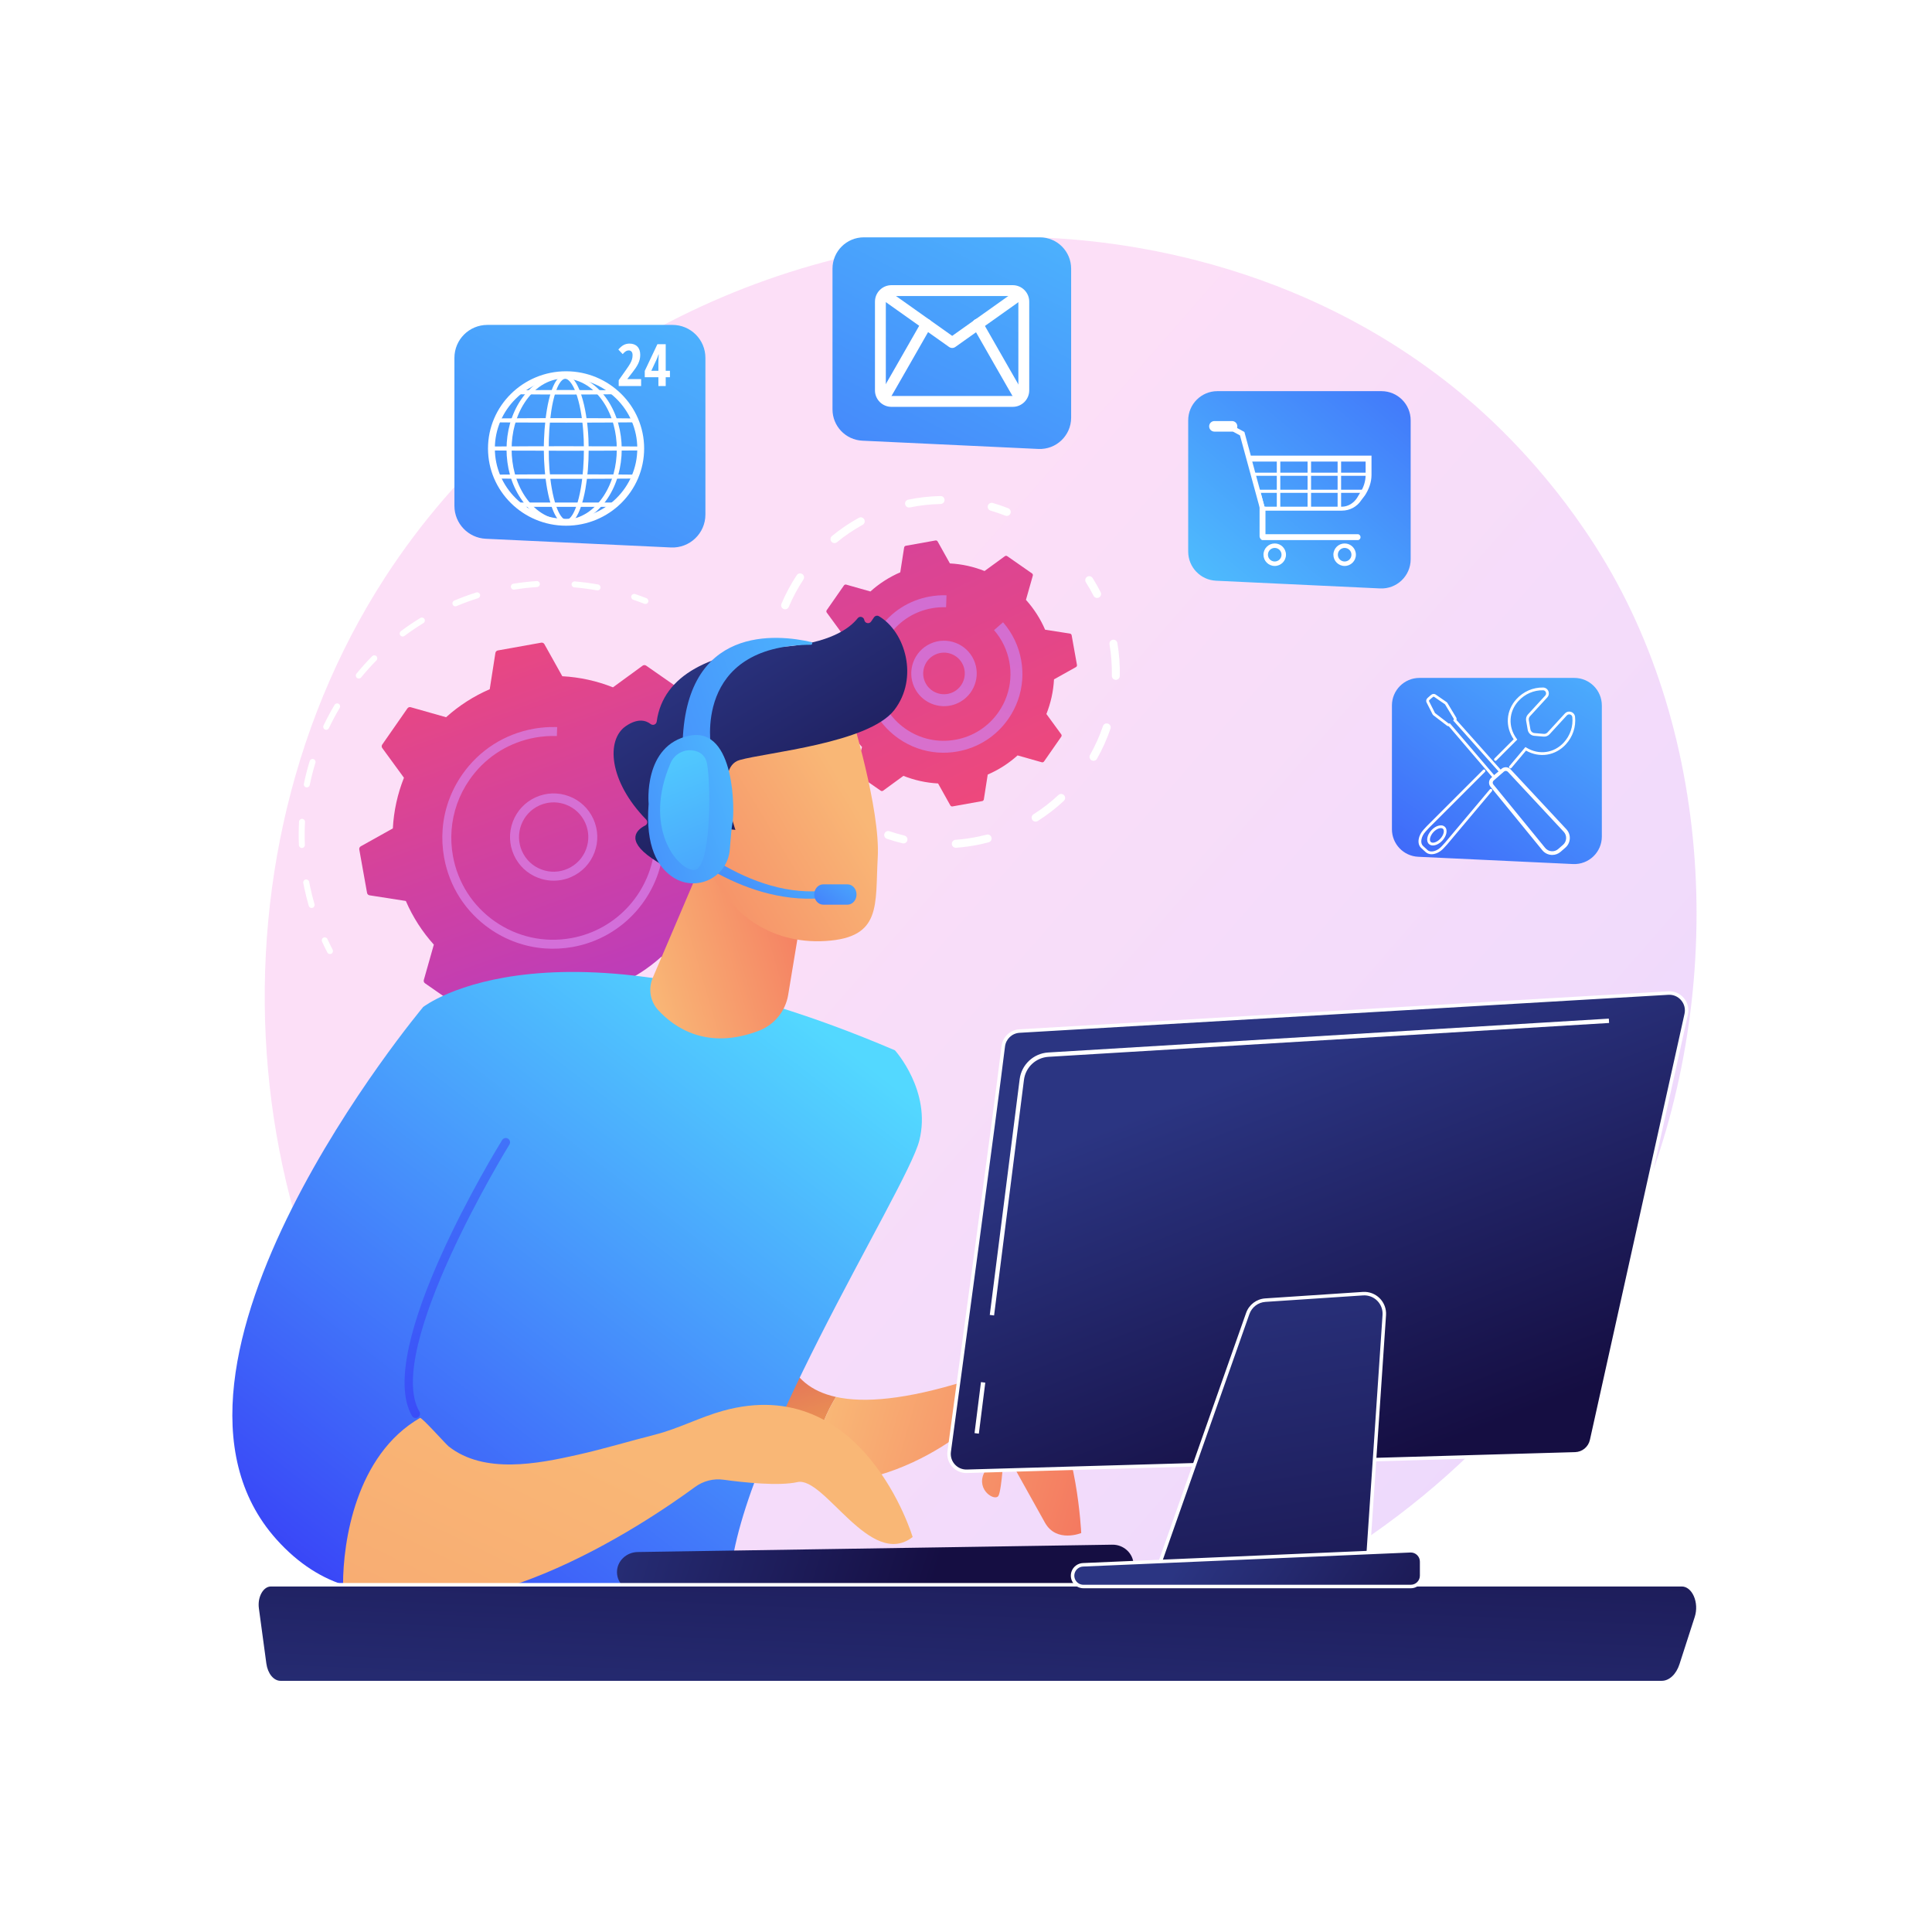 <?xml version="1.0" encoding="utf-8"?>
<!-- Generator: Adobe Illustrator 27.5.0, SVG Export Plug-In . SVG Version: 6.00 Build 0)  -->
<svg version="1.1" xmlns="http://www.w3.org/2000/svg" xmlns:xlink="http://www.w3.org/1999/xlink" x="0px" y="0px"
	 viewBox="0 0 3710 3710" style="enable-background:new 0 0 3710 3710;" xml:space="preserve">
<g id="Background">
	<g>
		<g>
			<rect style="fill:#FFFFFF;" width="3710" height="3710"/>
		</g>
	</g>
</g>
<g id="Illustration">
	<g>
		<linearGradient id="SVGID_1_" gradientUnits="userSpaceOnUse" x1="3493.423" y1="3268.01" x2="1429.344" y2="1461.942">
			<stop  offset="0" style="stop-color:#B37CFF"/>
			<stop  offset="1" style="stop-color:#F895E7"/>
		</linearGradient>
		<path style="opacity:0.3;fill:url(#SVGID_1_);" d="M3142.637,2330.038c-266.762,628.118-977.355,979.993-1593.582,885.076
			c-100.272-15.445-375.173-61.453-618.559-278.503c-468.535-417.838-568.734-1245.21-190.781-1828.28
			c275.083-424.372,768.198-664.934,1236.754-652.901c100.927,2.592,487.721,18.566,827.646,298.861
			c49.928,41.17,160.05,139.001,259.296,294.203C3296.458,1412.937,3316.489,1920.686,3142.637,2330.038z"/>
		<g>
			<g>
				<g>
					<path style="fill:#FFFFFF;" d="M1482.245,1370.914c-1.845-0.138-3.592-1.161-4.573-2.893
						c-3.717-6.562-7.638-13.105-11.65-19.452c-1.694-2.679-0.896-6.222,1.785-7.916c2.678-1.689,6.224-0.89,7.919,1.783
						c4.109,6.501,8.126,13.203,11.935,19.923c1.562,2.759,0.592,6.261-2.164,7.826
						C1484.471,1370.765,1483.341,1370.996,1482.245,1370.914z"/>
					<path style="fill:#FFFFFF;" d="M1026.211,2091.193c-8.68-0.542-17.588-1.543-26.253-2.657
						c-3.146-0.409-5.364-3.284-4.958-6.429c0.406-3.146,3.301-5.285,6.427-4.961c8.459,1.098,17.232,1.944,25.636,2.599
						c6.23,0.465,12.604,0.806,18.956,1.021c3.244-0.123,5.65,2.76,5.543,5.928c-0.105,3.168-2.76,5.651-5.928,5.544
						C1039.125,2092.022,1032.592,2091.669,1026.211,2091.193z M1118.867,2089.06c-2.683-0.2-4.934-2.273-5.267-5.042
						c-0.375-3.148,1.87-6.004,5.018-6.382c14.3-1.709,28.742-4.105,42.921-7.11l1.233-0.262c3.093-0.657,6.146,1.324,6.805,4.42
						c0.66,3.101-1.322,6.151-4.423,6.808l-1.234,0.262c-14.515,3.081-29.298,5.53-43.939,7.282
						C1119.604,2089.082,1119.23,2089.087,1118.867,2089.06z M1234.051,2060.792c-2.152-0.161-4.123-1.533-4.941-3.685
						c-1.125-2.962,0.365-6.279,3.326-7.402c13.93-5.295,27.733-11.296,41.029-17.836c2.841-1.39,6.287-0.228,7.682,2.62
						c1.401,2.842,0.228,6.284-2.616,7.685c-13.616,6.696-27.753,12.84-42.016,18.256
						C1235.702,2060.74,1234.865,2060.852,1234.051,2060.792z M1338.848,2005.347c-1.657-0.124-3.25-0.962-4.278-2.433
						c-1.818-2.598-1.186-6.176,1.412-7.994c12.161-8.513,24.067-17.708,35.39-27.34c2.412-2.051,6.032-1.753,8.09,0.655
						c2.054,2.418,1.761,6.039-0.655,8.095c-11.593,9.859-23.787,19.274-36.242,27.996
						C1341.437,2005.112,1340.123,2005.442,1338.848,2005.347z M1426.878,1925.924c-1.188-0.089-2.357-0.547-3.325-1.383
						c-2.397-2.079-2.655-5.701-0.579-8.098c9.719-11.219,19.032-23.041,27.684-35.144c1.839-2.578,5.423-3.181,8.008-1.33
						c2.577,1.845,3.175,5.43,1.33,8.008c-8.856,12.391-18.393,24.494-28.348,35.982
						C1430.411,1925.385,1428.627,1926.055,1426.878,1925.924z M1493.01,1827.471c-0.733-0.055-1.468-0.25-2.164-0.605
						c-2.83-1.431-3.958-4.888-2.527-7.715c6.726-13.263,12.897-26.995,18.343-40.809c1.165-2.954,4.504-4.386,7.445-3.233
						c2.951,1.164,4.397,4.499,3.235,7.447c-5.578,14.142-11.897,28.205-18.782,41.788
						C1497.479,1826.473,1495.251,1827.639,1493.01,1827.471z M1533.275,1715.919c-0.282-0.021-0.566-0.065-0.851-0.125
						c-3.09-0.703-5.03-3.776-4.33-6.866c3.29-14.521,5.923-29.348,7.828-44.062c0.406-3.145,3.297-5.459,6.429-4.955
						c3.142,0.403,5.362,3.284,4.956,6.423c-1.951,15.076-4.647,30.259-8.014,45.128
						C1538.656,1714.269,1536.061,1716.127,1533.275,1715.919z M1544.991,1597.857c-2.907-0.217-5.23-2.605-5.306-5.578
						c-0.37-14.85-1.452-29.865-3.217-44.633c-0.375-3.148,1.87-6.004,5.018-6.382c3.16-0.383,6.006,1.876,6.381,5.018
						c1.805,15.126,2.914,30.502,3.294,45.708c0.078,3.17-2.426,5.805-5.596,5.883
						C1545.372,1597.874,1545.181,1597.871,1544.991,1597.857z M1527.569,1480.514c-2.351-0.176-4.442-1.793-5.106-4.198
						c-3.968-14.376-8.645-28.682-13.896-42.53c-1.122-2.962,0.367-6.274,3.332-7.401c2.956-1.112,6.28,0.362,7.404,3.335
						c5.375,14.172,10.161,28.823,14.225,43.544c0.843,3.053-0.95,6.213-4.006,7.059
						C1528.867,1480.505,1528.208,1480.562,1527.569,1480.514z"/>
					<path style="fill:#FFFFFF;" d="M928.01,2073.531c-0.392-0.029-0.785-0.098-1.179-0.212c-7.378-2.142-14.824-4.49-22.134-6.987
						c-3.001-1.022-4.604-4.283-3.579-7.287c1.023-3.004,4.289-4.637,7.285-3.576c7.141,2.438,14.418,4.735,21.628,6.825
						c3.043,0.884,4.795,4.067,3.913,7.11C933.176,2072.056,930.66,2073.729,928.01,2073.531z"/>
				</g>
				<g>
					<path style="fill:#FFFFFF;" d="M633.245,1832.051c-1.92-0.143-3.721-1.244-4.674-3.081
						c-3.521-6.789-6.951-13.807-10.198-20.867c-1.325-2.881-0.062-6.289,2.817-7.614c2.89-1.325,6.289-0.059,7.614,2.817
						c3.169,6.897,6.519,13.752,9.959,20.377c1.46,2.813,0.361,6.278-2.452,7.737
						C635.331,1831.932,634.271,1832.127,633.245,1832.051z"/>
					<path style="fill:#FFFFFF;" d="M597.985,1743.594c-2.325-0.174-4.405-1.762-5.087-4.134
						c-3.25-11.282-6.139-22.841-8.582-34.343c-0.671-3.17-1.309-6.331-1.92-9.491c-0.599-3.114,1.44-6.121,4.552-6.72
						c3.131-0.609,6.123,1.441,6.723,4.549c0.593,3.091,1.219,6.184,1.873,9.279c2.387,11.234,5.21,22.524,8.383,33.547
						c0.877,3.045-0.881,6.23-3.925,7.104C599.326,1743.582,598.647,1743.644,597.985,1743.594z M579.264,1628.398
						c-2.868-0.214-5.18-2.551-5.298-5.488c-0.609-14.963-0.521-30.133,0.26-45.088c0.163-3.163,2.863-5.598,6.029-5.435
						c3.048,0.199,5.601,2.863,5.432,6.032c-0.762,14.608-0.847,29.418-0.253,44.02c0.128,3.168-2.333,5.84-5.502,5.969
						C579.706,1628.42,579.485,1628.414,579.264,1628.398z M588.76,1512.058c-0.245-0.018-0.493-0.054-0.74-0.1
						c-3.106-0.642-5.102-3.681-4.462-6.786c3.022-14.664,6.77-29.364,11.138-43.68c0.923-3.034,4.15-4.732,7.165-3.816
						c3.031,0.923,4.742,4.131,3.816,7.165c-4.265,13.981-7.924,28.328-10.876,42.654
						C594.211,1510.352,591.595,1512.27,588.76,1512.058z M625.984,1401.454c-0.693-0.052-1.386-0.227-2.047-0.547
						c-2.861-1.366-4.072-4.789-2.706-7.649c6.455-13.514,13.613-26.88,21.276-39.736c1.62-2.724,5.139-3.63,7.869-1.993
						c2.723,1.62,3.615,5.143,1.99,7.866c-7.483,12.555-14.471,25.613-20.774,38.807
						C630.54,1400.4,628.273,1401.625,625.984,1401.454z M688.561,1302.96c-1.135-0.085-2.256-0.506-3.204-1.284
						c-2.452-2.01-2.812-5.623-0.802-8.075c9.475-11.568,19.613-22.84,30.131-33.511c2.222-2.251,5.856-2.283,8.115-0.057
						c2.259,2.226,2.283,5.859,0.057,8.12c-10.268,10.419-20.171,21.427-29.425,32.72
						C692.202,1302.378,690.364,1303.095,688.561,1302.96z M772.853,1222.292c-1.599-0.119-3.136-0.903-4.172-2.284
						c-1.898-2.542-1.379-6.14,1.159-8.036c11.966-8.954,24.512-17.461,37.288-25.287c2.706-1.653,6.237-0.805,7.893,1.899
						c1.656,2.698,0.808,6.232-1.896,7.891c-12.475,7.641-24.725,15.95-36.411,24.689
						C775.559,1222.028,774.186,1222.392,772.853,1222.292z M874.069,1164.292c-2.082-0.156-4.004-1.44-4.868-3.5
						c-1.23-2.919,0.141-6.285,3.063-7.517c13.791-5.806,28.023-11.033,42.299-15.549c3.031-0.96,6.247,0.725,7.202,3.747
						c0.958,3.022-0.719,6.247-3.741,7.202c-13.942,4.406-27.839,9.512-41.306,15.184
						C875.85,1164.223,874.946,1164.358,874.069,1164.292z M986.272,1132.283c-2.591-0.193-4.806-2.141-5.235-4.82
						c-0.5-3.129,1.633-6.072,4.765-6.57c14.788-2.364,29.861-4.066,44.794-5.065c3.137-0.193,5.897,2.182,6.11,5.346
						c0.211,3.164-2.183,5.896-5.346,6.11c-14.583,0.974-29.305,2.635-43.75,4.94
						C987.159,1132.298,986.711,1132.315,986.272,1132.283z M1147.074,1133.747c-0.196-0.015-0.394-0.04-0.591-0.072
						c-14.413-2.587-29.096-4.521-43.641-5.748c-3.158-0.269-5.503-3.041-5.236-6.202c0.265-3.14,3.011-5.475,6.147-5.241
						c0.017,0.001,0.036,0.003,0.056,0.004c14.9,1.258,29.939,3.241,44.699,5.883c3.12,0.564,5.196,3.547,4.637,6.664
						C1152.62,1131.958,1149.972,1133.963,1147.074,1133.747z"/>
					<path style="fill:#FFFFFF;" d="M1238.913,1159.826c-0.564-0.042-1.131-0.169-1.686-0.384
						c-6.972-2.758-14.13-5.389-21.272-7.822c-3.001-1.022-4.604-4.283-3.582-7.282c1.019-2.999,4.289-4.637,7.282-3.582
						c7.316,2.491,14.649,5.185,21.793,8.006c2.948,1.165,4.394,4.499,3.23,7.447
						C1243.729,1158.606,1241.353,1160.008,1238.913,1159.826z"/>
				</g>
				<g>
					
						<linearGradient id="SVGID_00000086657642574062556000000004688961154159173558_" gradientUnits="userSpaceOnUse" x1="698.966" y1="1928.128" x2="120.48" y2="968.687" gradientTransform="matrix(0.981 0.196 -0.196 0.981 974.724 187.763)">
						<stop  offset="0" style="stop-color:#A737D5"/>
						<stop  offset="1" style="stop-color:#EF497A"/>
					</linearGradient>
					<path style="fill:url(#SVGID_00000086657642574062556000000004688961154159173558_);" d="M1240.767,1278.213
						c-2.029-1.413-4.733-1.383-6.731,0.075l-56.991,41.606c-30.625-12.164-63.411-19.533-97.274-21.323l-34.383-61.566
						c-1.206-2.16-3.649-3.315-6.084-2.88l-83.311,14.923c-2.435,0.437-4.324,2.37-4.706,4.812l-10.873,69.674
						c-31.137,13.436-59.326,31.724-83.824,53.763l-67.89-19.234c-2.38-0.674-4.924,0.236-6.338,2.265l-48.357,69.463
						c-1.414,2.032-1.384,4.734,0.075,6.731l41.604,56.991c-12.164,30.625-19.53,63.41-21.321,97.275l-61.567,34.383
						c-2.16,1.206-3.316,3.648-2.88,6.083l14.924,83.313c0.436,2.434,2.369,4.324,4.813,4.705l69.673,10.873
						c13.435,31.137,31.724,59.326,53.763,83.824l-19.236,67.89c-0.673,2.379,0.237,4.924,2.266,6.337l69.462,48.357
						c2.03,1.414,4.734,1.383,6.732-0.075l56.99-41.604c30.625,12.165,63.411,19.532,97.275,21.323l34.383,61.567
						c1.205,2.159,3.649,3.315,6.082,2.88l83.314-14.923c2.434-0.436,4.324-2.37,4.704-4.813l10.873-69.674
						c31.137-13.434,59.327-31.725,83.825-53.764l67.889,19.235c2.379,0.676,4.925-0.236,6.339-2.265l48.357-69.463
						c1.412-2.03,1.383-4.733-0.075-6.731l-41.604-56.99c12.164-30.625,19.531-63.411,21.322-97.275l61.567-34.383
						c2.158-1.205,3.315-3.649,2.879-6.082l-14.924-83.312c-0.436-2.435-2.368-4.324-4.811-4.707l-69.673-10.873
						c-13.435-31.136-31.727-59.325-53.763-83.823l19.234-67.89c0.674-2.38-0.235-4.925-2.265-6.339L1240.767,1278.213z"/>
					
						<linearGradient id="SVGID_00000049936867036869624050000012047927429342734751_" gradientUnits="userSpaceOnUse" x1="2111.319" y1="-182.764" x2="229.265" y2="3031.633">
						<stop  offset="0" style="stop-color:#B37CFF"/>
						<stop  offset="1" style="stop-color:#F895E7"/>
					</linearGradient>
					<path style="opacity:0.64;fill:url(#SVGID_00000049936867036869624050000012047927429342734751_);" d="M1057.049,1690.959
						c-7.924-0.591-15.809-2.327-23.452-5.208c-20.932-7.903-37.534-23.481-46.748-43.87c-9.216-20.389-9.943-43.146-2.043-64.079
						c7.9-20.932,23.477-37.531,43.867-46.751c20.386-9.214,43.145-9.932,64.078-2.04c20.932,7.903,37.537,23.481,46.751,43.87
						c9.217,20.389,9.941,43.146,2.041,64.078c-7.9,20.933-23.478,37.531-43.867,46.751
						C1084.732,1689.563,1070.831,1691.988,1057.049,1690.959z M1068.04,1540.984c-10.947-0.817-21.99,1.113-32.276,5.764
						c-33.434,15.109-48.337,54.606-33.226,88.043c7.32,16.195,20.511,28.573,37.141,34.851c16.633,6.278,34.71,5.705,50.905-1.624
						c16.197-7.318,28.573-20.508,34.851-37.138c6.275-16.63,5.699-34.71-1.621-50.906c-7.324-16.195-20.514-28.573-37.144-34.851
						C1080.599,1542.832,1074.334,1541.454,1068.04,1540.984z"/>
					
						<linearGradient id="SVGID_00000172439893079431569090000018267725160467207808_" gradientUnits="userSpaceOnUse" x1="2111.282" y1="-182.792" x2="229.227" y2="3031.606">
						<stop  offset="0" style="stop-color:#B37CFF"/>
						<stop  offset="1" style="stop-color:#F895E7"/>
					</linearGradient>
					<path style="opacity:0.64;fill:url(#SVGID_00000172439893079431569090000018267725160467207808_);" d="M1046.056,1821.245
						c-37.501-2.799-73.715-15.575-105.39-37.63c-46.656-32.481-77.872-81.188-87.896-137.144
						c-3.222-17.98-4.129-36.017-2.804-53.765c2.802-37.496,15.582-73.701,37.628-105.37c32.481-46.657,81.189-77.875,137.15-87.902
						c1.461-0.256,2.924-0.507,4.389-0.735c12.036-1.901,24.205-2.774,36.286-2.609c1.508,0.017,3.014,0.056,4.517,0.107
						l-0.604,17.211c-13.814-0.486-27.794,0.516-41.553,2.98l0,0c-48.695,8.72-91.415,34.905-121.16,74.06
						c-1.673,2.202-3.305,4.447-4.892,6.728c-20.263,29.104-32.008,62.38-34.583,96.84c-1.221,16.316-0.384,32.892,2.576,49.414
						c9.212,51.432,37.903,96.203,80.788,126.053c42.881,29.86,94.826,41.225,146.259,32.007
						c89.636-16.056,154.135-91.153,160.607-178.04c1.197-16.031,0.414-32.463-2.547-49.001
						c-6.253-34.906-21.814-67.404-44.996-93.984l12.974-11.318c25.237,28.925,42.168,64.291,48.971,102.262
						c3.223,17.997,4.073,35.873,2.773,53.318c-7.043,94.539-77.22,176.244-174.747,193.718
						C1081.83,1821.661,1063.798,1822.569,1046.056,1821.245z"/>
				</g>
			</g>
			<g>
				<g>
					<path style="fill:#FFFFFF;" d="M2106.196,1148.234c-2.576-0.192-4.995-1.683-6.251-4.157
						c-4.508-8.855-9.474-17.587-14.763-25.954c-2.257-3.566-1.193-8.285,2.377-10.542c3.567-2.249,8.289-1.186,10.546,2.374
						c5.54,8.76,10.745,17.915,15.465,27.189c1.916,3.766,0.416,8.362-3.347,10.282
						C2108.931,1148.078,2107.542,1148.334,2106.196,1148.234z"/>
					<path style="fill:#FFFFFF;" d="M1834.828,1627.922c-3.718-0.278-6.771-3.245-7.044-7.076c-0.303-4.214,2.867-7.871,7.078-8.169
						c14.796-1.059,29.729-3.171,44.394-6.291c5.176-1.095,10.29-2.316,15.348-3.637c4.086-1.079,8.263,1.366,9.336,5.45
						c1.073,4.085-1.369,8.26-5.454,9.332c-5.287,1.394-10.637,2.657-16.052,3.81c-15.349,3.263-30.988,5.479-46.479,6.583
						C1835.574,1627.955,1835.196,1627.949,1834.828,1627.922z M1988.108,1577.758c-2.333-0.174-4.558-1.41-5.9-3.539
						c-2.256-3.574-1.188-8.293,2.382-10.549c17.027-10.751,33.141-23.194,47.887-36.982c3.082-2.884,7.914-2.725,10.804,0.365
						c2.884,3.082,2.721,7.921-0.365,10.805c-15.446,14.439-32.322,27.469-50.167,38.743
						C1991.311,1577.51,1989.683,1577.875,1988.108,1577.758z M2099.273,1460.973c-1.09-0.081-2.178-0.395-3.194-0.972
						c-3.674-2.079-4.965-6.741-2.883-10.418c9.951-17.574,18.288-36.16,24.781-55.242c1.364-3.993,5.684-6.156,9.701-4.77
						c3.997,1.361,6.132,5.698,4.774,9.698c-6.803,19.981-15.535,39.442-25.956,57.85
						C2104.992,1459.775,2102.131,1461.186,2099.273,1460.973z M2142.102,1305.498c-4.023-0.3-7.154-3.7-7.066-7.781
						c0.424-20.113-1.065-40.427-4.423-60.38c-0.699-4.169,2.11-8.106,6.271-8.807c4.154-0.738,8.107,2.102,8.807,6.265
						c3.515,20.9,5.07,42.178,4.629,63.239c-0.087,4.222-3.582,7.569-7.801,7.487
						C2142.377,1305.519,2142.24,1305.509,2142.102,1305.498z"/>
					<path style="fill:#FFFFFF;" d="M1734.372,1619.599c-0.406-0.03-0.82-0.091-1.232-0.189c-10.115-2.439-20.214-5.379-30.02-8.738
						c-3.996-1.369-6.124-5.712-4.758-9.712c1.368-3.986,5.711-6.109,9.708-4.755c9.36,3.207,18.998,6.014,28.657,8.337
						c4.102,0.995,6.628,5.121,5.637,9.224C1741.474,1617.458,1738.042,1619.873,1734.372,1619.599z"/>
				</g>
				<g>
					<path style="fill:#FFFFFF;" d="M1518.352,1450.597c-2.557-0.191-4.955-1.658-6.224-4.102
						c-4.766-9.197-9.173-18.756-13.089-28.419c-1.587-3.907,0.299-8.369,4.209-9.956c3.91-1.587,8.369,0.303,9.955,4.217
						c3.739,9.217,7.946,18.341,12.497,27.117c1.944,3.745,0.48,8.359-3.265,10.304
						C1521.13,1450.437,1519.718,1450.699,1518.352,1450.597z"/>
					<path style="fill:#FFFFFF;" d="M1482.412,1326.73c-3.67-0.274-6.706-3.173-7.037-6.956
						c-1.585-18.069-1.708-36.395-0.358-54.469c0.197-2.643,0.424-5.283,0.688-7.913c0.418-4.198,4.266-7.01,8.361-6.854
						c4.201,0.419,7.268,4.166,6.85,8.364c-0.248,2.511-0.465,5.017-0.653,7.541c-1.288,17.255-1.171,34.75,0.34,51.998
						c0.371,4.205-2.739,7.91-6.948,8.284C1483.237,1326.761,1482.818,1326.76,1482.412,1326.73z M1507.086,1170.035
						c-0.808-0.06-1.617-0.248-2.404-0.584c-3.891-1.637-5.711-6.122-4.07-10.013c8.071-19.122,17.966-37.606,29.404-54.957
						c2.325-3.517,7.061-4.488,10.59-2.167c3.524,2.322,4.499,7.066,2.174,10.59c-10.926,16.558-20.374,34.223-28.081,52.481
						C1513.388,1168.484,1510.268,1170.273,1507.086,1170.035z M1601.873,1042.865c-2.006-0.15-3.953-1.089-5.333-2.764
						c-2.684-3.262-2.216-8.077,1.046-10.76c16.031-13.191,33.393-24.965,51.605-34.99c3.696-2.03,8.345-0.68,10.382,3.013
						c2.033,3.7,0.687,8.345-3.013,10.382c-17.385,9.571-33.958,20.805-49.262,33.399
						C1605.718,1042.448,1603.767,1043.006,1601.873,1042.865z M1745.014,974.6c-3.32-0.248-6.209-2.657-6.916-6.078
						c-0.852-4.135,1.812-8.181,5.948-9.032c20.428-4.209,41.27-6.546,61.948-6.948c4.312-0.255,7.71,3.263,7.795,7.491
						c0.081,4.22-3.27,7.705-7.491,7.787c-19.749,0.389-39.656,2.624-59.172,6.646
						C1746.416,974.615,1745.706,974.651,1745.014,974.6z"/>
					<path style="fill:#FFFFFF;" d="M1932.689,990.728c-0.752-0.056-1.506-0.225-2.245-0.512c-9.224-3.646-18.723-6.9-28.237-9.661
						c-4.051-1.179-6.384-5.424-5.206-9.476c1.178-4.052,5.41-6.394,9.476-5.206c9.964,2.899,19.921,6.3,29.587,10.121
						c3.926,1.551,5.852,5.991,4.297,9.917C1939.102,989.103,1935.935,990.97,1932.689,990.728z"/>
				</g>
				<g>
					
						<linearGradient id="SVGID_00000098904116313675190100000011827511314452927892_" gradientUnits="userSpaceOnUse" x1="177.852" y1="-222.267" x2="1214.687" y2="1153.125" gradientTransform="matrix(0.981 0.196 -0.196 0.981 974.724 187.763)">
						<stop  offset="0" style="stop-color:#A737D5"/>
						<stop  offset="1" style="stop-color:#EF497A"/>
					</linearGradient>
					<path style="fill:url(#SVGID_00000098904116313675190100000011827511314452927892_);" d="M1934.23,1068.008
						c-1.389-0.967-3.238-0.947-4.604,0.05l-38.988,28.463c-20.95-8.322-43.379-13.362-66.545-14.587l-23.521-42.117
						c-0.825-1.477-2.496-2.268-4.162-1.97l-56.992,10.208c-1.666,0.3-2.958,1.623-3.219,3.292l-7.438,47.664
						c-21.301,9.192-40.585,21.703-57.344,36.78l-46.443-13.158c-1.628-0.46-3.369,0.161-4.335,1.55l-33.081,47.519
						c-0.967,1.39-0.946,3.239,0.052,4.605l28.461,38.987c-8.322,20.951-13.361,43.38-14.586,66.546l-42.118,23.521
						c-1.478,0.825-2.268,2.496-1.97,4.161l10.21,56.994c0.297,1.666,1.62,2.958,3.293,3.219l47.662,7.437
						c9.192,21.301,21.702,40.585,36.78,57.344l-13.159,46.443c-0.46,1.627,0.162,3.37,1.55,4.335l47.519,33.081
						c1.39,0.968,3.238,0.946,4.605-0.052l38.986-28.461c20.95,8.322,43.38,13.361,66.545,14.587l23.521,42.119
						c0.825,1.476,2.497,2.267,4.161,1.969l56.995-10.209c1.665-0.298,2.958-1.622,3.218-3.293l7.439-47.663
						c21.301-9.19,40.585-21.703,57.344-36.78l46.442,13.159c1.628,0.462,3.37-0.161,4.337-1.55l33.081-47.519
						c0.966-1.388,0.946-3.238-0.052-4.604l-28.461-38.987c8.321-20.95,13.361-43.38,14.586-66.546l42.118-23.521
						c1.476-0.824,2.268-2.496,1.969-4.161l-10.21-56.993c-0.298-1.666-1.62-2.958-3.292-3.221l-47.663-7.437
						c-9.192-21.301-21.704-40.584-36.78-57.344l13.158-46.443c0.462-1.627-0.161-3.369-1.55-4.336L1934.23,1068.008z"/>
					
						<linearGradient id="SVGID_00000180349989643964812320000004807636311242433689_" gradientUnits="userSpaceOnUse" x1="2532.527" y1="63.854" x2="650.476" y2="3278.246">
						<stop  offset="0" style="stop-color:#B37CFF"/>
						<stop  offset="1" style="stop-color:#F895E7"/>
					</linearGradient>
					<path style="opacity:0.64;fill:url(#SVGID_00000180349989643964812320000004807636311242433689_);" d="M1808.167,1355.89
						c-22.232-1.66-42.914-15.098-52.722-36.797c-14.282-31.592-0.196-68.912,31.393-83.201l0.004,0
						c31.592-14.275,68.918-0.185,83.194,31.399c14.282,31.592,0.196,68.912-31.393,83.202
						C1828.75,1354.957,1818.298,1356.646,1808.167,1355.89z M1796.289,1256.792c-20.072,9.071-29.021,32.784-19.95,52.856
						c9.076,20.065,32.78,29.021,52.857,19.942c20.069-9.071,29.017-32.784,19.946-52.857
						C1840.069,1256.677,1816.362,1247.714,1796.289,1256.792L1796.289,1256.792z"/>
					
						<linearGradient id="SVGID_00000111183065969182394420000014607090934620694402_" gradientUnits="userSpaceOnUse" x1="2532.532" y1="63.854" x2="650.471" y2="3278.262">
						<stop  offset="0" style="stop-color:#B37CFF"/>
						<stop  offset="1" style="stop-color:#F895E7"/>
					</linearGradient>
					<path style="opacity:0.64;fill:url(#SVGID_00000111183065969182394420000014607090934620694402_);" d="M1800.605,1445.055
						c-26.639-1.981-52.359-11.065-74.859-26.727c-33.141-23.074-55.314-57.666-62.433-97.414
						c-2.288-12.769-2.934-25.58-1.993-38.19c1.992-26.628,11.067-52.344,26.729-74.836c23.071-33.146,57.67-55.318,97.419-62.441
						c10.614-1.902,21.414-2.676,32.098-2.297l-0.813,22.92c-9.055-0.324-18.222,0.332-27.239,1.949
						c-32.253,5.782-60.504,23.24-80.029,49.344c-0.291,0.39-0.582,0.78-0.87,1.178c-0.592,0.809-1.173,1.62-1.747,2.445
						c-13.282,19.084-20.985,40.899-22.672,63.492c-0.802,10.689-0.25,21.562,1.689,32.388
						c6.042,33.725,24.852,63.073,52.966,82.643c28.117,19.585,62.169,27.052,95.885,20.983c33.72-6.039,63.068-24.845,82.641-52.96
						c13.282-19.084,20.985-40.899,22.672-63.492c0.801-10.689,0.25-21.562-1.688-32.389c-4.104-22.89-14.299-44.199-29.493-61.615
						l17.279-15.073c17.925,20.546,29.951,45.659,34.786,72.639c2.288,12.769,2.933,25.58,1.992,38.19
						c-1.991,26.627-11.068,52.344-26.729,74.836c-23.071,33.145-57.669,55.317-97.418,62.441
						C1826.015,1445.35,1813.204,1445.995,1800.605,1445.055z"/>
				</g>
			</g>
		</g>
		<g>
			<g>
				
					<linearGradient id="SVGID_00000086684567053035773750000012708655332861886624_" gradientUnits="userSpaceOnUse" x1="2095.625" y1="1822.544" x2="1718.014" y2="1231.501" gradientTransform="matrix(0.962 0.274 -0.274 0.962 77.79 799.536)">
					<stop  offset="0" style="stop-color:#FDF53F"/>
					<stop  offset="1" style="stop-color:#D93C65"/>
				</linearGradient>
				<path style="fill:url(#SVGID_00000086684567053035773750000012708655332861886624_);" d="M1605.307,2682.526
					c-198.716-43.821-49.015-338.609-41.961-350.022l-356.117,125.05c0,0-31.803,171.379,189.804,329.091
					c56.068,39.899,112.794,57.101,166.278,60.613C1559.656,2778.467,1580.03,2723.47,1605.307,2682.526z"/>
				
					<linearGradient id="SVGID_00000091724920947030118300000016116082635101136545_" gradientUnits="userSpaceOnUse" x1="1973.652" y1="1417.455" x2="2509.105" y2="1417.455" gradientTransform="matrix(0.962 0.274 -0.274 0.962 77.79 799.536)">
					<stop  offset="0" style="stop-color:#F9B776"/>
					<stop  offset="1" style="stop-color:#F47960"/>
				</linearGradient>
				<path style="fill:url(#SVGID_00000091724920947030118300000016116082635101136545_);" d="M2009.796,2696.093
					c-58.389-71.358-155.275-44.19-155.275-44.19c-115.458,35.959-195.178,42.54-249.213,30.624
					c-25.278,40.944-45.652,95.941-41.997,164.731c115.718,7.594,216.193-49.123,261.618-79.969
					c16.353-11.104,38.687-7.488,50.257,8.539c11.754,16.281,21.809,36.862,14.231,53.354
					c-14.945,32.523,21.453,54.572,27.94,43.082c6.488-11.491,10.824-89.324,10.824-89.324s56.358,101.865,78.497,141.143
					c22.137,39.281,69.577,19.801,69.577,19.801S2068.185,2767.452,2009.796,2696.093z"/>
				
					<linearGradient id="SVGID_00000073690249426715962190000018097329081141373589_" gradientUnits="userSpaceOnUse" x1="918.914" y1="3212.799" x2="-285.016" y2="4088.385" gradientTransform="matrix(0.959 -0.282 0.282 0.959 -256.135 -882.483)">
					<stop  offset="0" style="stop-color:#53D8FF"/>
					<stop  offset="1" style="stop-color:#3840F7"/>
				</linearGradient>
				<path style="fill:url(#SVGID_00000073690249426715962190000018097329081141373589_);" d="M812.655,1933.693
					c0,0,250.045-196.979,905.853,83.197c0,0,70.925,78.233,46.762,173.573c-24.163,95.341-365.701,625.803-364.052,863.712
					c0,0-246.766,169.027-590.886,41.877C810.333,3096.052,655.439,2478.188,812.655,1933.693z"/>
				
					<linearGradient id="SVGID_00000154402757049846172370000015035798759006566563_" gradientUnits="userSpaceOnUse" x1="654.981" y1="3063.825" x2="1010.231" y2="3063.825" gradientTransform="matrix(0.959 -0.282 0.282 0.959 -256.135 -882.483)">
					<stop  offset="0" style="stop-color:#F9B776"/>
					<stop  offset="1" style="stop-color:#F47960"/>
				</linearGradient>
				<path style="fill:url(#SVGID_00000154402757049846172370000015035798759006566563_);" d="M1343.215,1667.375l-89.726,210.263
					c-8.909,20.875-5.081,45.14,10.261,61.868c31.004,33.807,93.9,77.792,193.483,39.823c29.622-11.295,51.085-37.497,56.266-68.775
					l38.172-230.439L1343.215,1667.375z"/>
				
					<linearGradient id="SVGID_00000177484822081745058200000000692264843039847838_" gradientUnits="userSpaceOnUse" x1="746.255" y1="2975.407" x2="-457.671" y2="3850.99" gradientTransform="matrix(0.959 -0.282 0.282 0.959 -256.135 -882.483)">
					<stop  offset="0" style="stop-color:#53D8FF"/>
					<stop  offset="1" style="stop-color:#3840F7"/>
				</linearGradient>
				<path style="fill:url(#SVGID_00000177484822081745058200000000692264843039847838_);" d="M806.557,2722.845
					c-72.376-124.33,172.956-521.277,172.956-521.277l-166.858-267.875c0,0-578.647,691.11-281.754,1022.409
					c42.562,47.493,88.879,75.902,136.989,89.852C679.905,2872.88,751.197,2774.136,806.557,2722.845z"/>
				
					<linearGradient id="SVGID_00000130628047242361098980000011664923508525177787_" gradientUnits="userSpaceOnUse" x1="477.375" y1="1028.96" x2="990.946" y2="2831.495">
					<stop  offset="0" style="stop-color:#53D8FF"/>
					<stop  offset="1" style="stop-color:#3840F7"/>
				</linearGradient>
				<path style="fill:url(#SVGID_00000130628047242361098980000011664923508525177787_);" d="M800.575,2722.691
					c-3.537,1.042-7.464-0.41-9.405-3.748c-74.005-127.115,162.955-513.334,173.073-529.718c2.378-3.843,7.426-5.051,11.302-2.671
					c3.857,2.385,5.048,7.45,2.672,11.303c-2.432,3.925-241.941,394.16-172.854,512.828c2.28,3.919,0.951,8.946-2.968,11.225
					C801.815,2722.248,801.2,2722.507,800.575,2722.691z"/>
				
					<linearGradient id="SVGID_00000071541977838342567640000010939576407839582393_" gradientUnits="userSpaceOnUse" x1="1056.246" y1="3089.015" x2="-303.794" y2="5452.365" gradientTransform="matrix(0.998 -0.068 0.068 0.998 -0.861 -188.153)">
					<stop  offset="0" style="stop-color:#F9B776"/>
					<stop  offset="1" style="stop-color:#F47960"/>
				</linearGradient>
				<path style="fill:url(#SVGID_00000071541977838342567640000010939576407839582393_);" d="M1388.324,2709.152
					c-44.398,12.309-85.705,34.388-130.312,45.742c-49.533,12.608-98.502,27.422-148.384,38.654
					c-77.602,17.473-179.701,37.498-247.852-15.837c-5.749-4.5-51.962-56.748-55.22-54.865
					c-123.744,71.49-147.807,238.554-147.807,319.605c225.609,123.366,580.422-116.855,676.003-187.057
					c15.723-11.549,35.19-16.552,54.518-13.903c39.082,5.359,106.452,12.561,141.977,4.577
					c51.972-11.68,140.07,168.439,221.295,105.477C1752.544,2951.546,1657.645,2634.483,1388.324,2709.152z"/>
				<g>
					
						<linearGradient id="SVGID_00000162324007529922541180000004391545844889886396_" gradientUnits="userSpaceOnUse" x1="1719.209" y1="1509.53" x2="1280.994" y2="1844.831" gradientTransform="matrix(0.994 0.111 -0.111 0.994 91.637 -164.816)">
						<stop  offset="0" style="stop-color:#F9B776"/>
						<stop  offset="1" style="stop-color:#F47960"/>
					</linearGradient>
					<path style="fill:url(#SVGID_00000162324007529922541180000004391545844889886396_);" d="M1633.993,1370.184
						c0,0,56.662,183.5,51.532,275.924c-5.128,92.425,8.016,154.233-100.254,160.884c-108.269,6.651-191.838-56.237-230.103-153.139
						c0,0-60.219-149.457-36.743-205.296C1341.901,1392.72,1633.993,1370.184,1633.993,1370.184z"/>
					
						<linearGradient id="SVGID_00000023993485336347298190000017869038260148367550_" gradientUnits="userSpaceOnUse" x1="1411.336" y1="1244.841" x2="1808.164" y2="1755.756" gradientTransform="matrix(0.994 0.111 -0.111 0.994 91.637 -164.816)">
						<stop  offset="0" style="stop-color:#2B3582"/>
						<stop  offset="1" style="stop-color:#150E42"/>
					</linearGradient>
					<path style="fill:url(#SVGID_00000023993485336347298190000017869038260148367550_);" d="M1398.798,1592.116l13.426,1.497
						c0,0-42.665-119.642,8.167-134.155c50.831-14.514,247.755-32.302,296.918-95.989c47.395-61.397,21.168-150.458-29.614-180.226
						c-3.212-1.884-7.376-0.738-9.471,2.341l-5.36,7.883c-3.671,5.398-12.046,3.584-13.155-2.85l0,0
						c-1.051-6.102-8.877-8.281-12.71-3.42c-14.996,19.013-53.135,48.395-147.391,55.139
						c-133.742,9.569-226.29,52.941-238.522,143.269c-0.775,5.723-7.26,8.2-11.827,4.668c-9.017-6.974-24.19-11.469-46.822,3.621
						c-39.356,26.242-33.388,106.371,38.29,179.73c3.406,3.485,2.723,9.335-1.63,11.524c-15.339,7.715-39.122,27.488,12.82,63.174
						c53.133,36.506,86.939,36.941,99.918,35.12c3.494-0.489,6.122-3.329,6.296-6.852l3.993-80.811
						c0.206-4.18,3.896-7.32,8.054-6.856L1398.798,1592.116z"/>
					
						<linearGradient id="SVGID_00000179638667003076088000000001031639837577220239_" gradientUnits="userSpaceOnUse" x1="1664.852" y1="1438.498" x2="1226.638" y2="1773.799" gradientTransform="matrix(0.994 0.111 -0.111 0.994 91.637 -164.816)">
						<stop  offset="0" style="stop-color:#F9B776"/>
						<stop  offset="1" style="stop-color:#F47960"/>
					</linearGradient>
					<path style="fill:url(#SVGID_00000179638667003076088000000001031639837577220239_);" d="M1400.224,1609.275
						c0,0-16.594-115.031-70.21-89.277c-53.616,25.752,12.037,128.156,51.865,136.834L1400.224,1609.275z"/>
				</g>
				
					<linearGradient id="SVGID_00000114781079985203407310000008263933340146967682_" gradientUnits="userSpaceOnUse" x1="12822.652" y1="3602.809" x2="12126.19" y2="3793.691" gradientTransform="matrix(-1.053 -0.034 -0.033 1 14684.618 -332.196)">
					<stop  offset="0" style="stop-color:#2B3582"/>
					<stop  offset="1" style="stop-color:#150E42"/>
				</linearGradient>
				<path style="fill:url(#SVGID_00000114781079985203407310000008263933340146967682_);" d="M1224.242,3057.701
					c0.696,0.023,1.393,0.03,2.094,0.015l910.464-14.087c22.507-0.343,40.393-17.946,39.952-39.313
					c-0.441-21.374-19.118-38.766-41.558-38.058l-910.464,14.086c-22.508,0.343-40.393,17.947-39.952,39.312
					C1185.21,3040.359,1202.688,3057.001,1224.242,3057.701z"/>
			</g>
			<g>
				<g>
					<g>
						
							<linearGradient id="SVGID_00000118364792039123391650000014285182512488417179_" gradientUnits="userSpaceOnUse" x1="1562.683" y1="1475.153" x2="1220.284" y2="1936.159">
							<stop  offset="0" style="stop-color:#53D8FF"/>
							<stop  offset="1" style="stop-color:#3840F7"/>
						</linearGradient>
						<path style="fill:url(#SVGID_00000118364792039123391650000014285182512488417179_);" d="M1578.635,1724.75
							c-162.216,13.759-294.932-113.261-295.868-115.169v-28.626c0.897,1.823,140.74,142.987,294.933,129.909L1578.635,1724.75z"/>
					</g>
					
						<linearGradient id="SVGID_00000047769125404029233920000004300663213915516607_" gradientUnits="userSpaceOnUse" x1="1696.554" y1="1596.874" x2="1492.905" y2="1863.184">
						<stop  offset="0" style="stop-color:#53D8FF"/>
						<stop  offset="1" style="stop-color:#3840F7"/>
					</linearGradient>
					<path style="fill:url(#SVGID_00000047769125404029233920000004300663213915516607_);" d="M1644.763,1717.715
						c0,10.794-7.793,19.545-17.408,19.545h-46.419c-9.613,0-17.406-8.751-17.406-19.545l0,0c0-10.796,7.793-19.547,17.406-19.547
						h46.419C1636.97,1698.169,1644.763,1706.92,1644.763,1717.715L1644.763,1717.715z"/>
				</g>
				<g>
					
						<linearGradient id="SVGID_00000006694949786650753900000008316926951411190689_" gradientUnits="userSpaceOnUse" x1="2040.047" y1="1360.329" x2="522.514" y2="1611.052" gradientTransform="matrix(0.986 -0.169 0.169 0.986 -316.369 156.519)">
						<stop  offset="0" style="stop-color:#53D8FF"/>
						<stop  offset="1" style="stop-color:#3840F7"/>
					</linearGradient>
					<path style="fill:url(#SVGID_00000006694949786650753900000008316926951411190689_);" d="M1365.644,1436.909
						c0,0-37.047-197.663,191.463-198.773c3.164-0.016,3.691-4.55,0.607-5.26c-62.598-14.426-244.295-35.786-247.034,201.415
						C1345.499,1446.829,1365.644,1436.909,1365.644,1436.909z"/>
					
						<linearGradient id="SVGID_00000145757616910776191700000015169108508936518567_" gradientUnits="userSpaceOnUse" x1="1705.549" y1="1604.18" x2="754.712" y2="1761.275" gradientTransform="matrix(0.986 -0.169 0.169 0.986 -316.369 156.519)">
						<stop  offset="0" style="stop-color:#53D8FF"/>
						<stop  offset="1" style="stop-color:#3840F7"/>
					</linearGradient>
					<path style="fill:url(#SVGID_00000145757616910776191700000015169108508936518567_);" d="M1323.769,1412.796
						c-89.174,18.098-78.212,130.869-78.212,130.869c-6.426,81.839,17.46,122.407,48.069,141.739
						c20.909,13.208,47.235,14.43,69.313,3.29c22.076-11.143,36.699-33.045,38.52-57.709c1.647-22.272,3.532-43.443,5.186-50.962
						C1410.648,1561.805,1412.945,1394.696,1323.769,1412.796z"/>
				</g>
				
					<linearGradient id="SVGID_00000164493876986850751720000006573333123594740412_" gradientUnits="userSpaceOnUse" x1="1246.105" y1="1363.2" x2="1623.73" y2="2289.642">
					<stop  offset="0" style="stop-color:#53D8FF"/>
					<stop  offset="1" style="stop-color:#3840F7"/>
				</linearGradient>
				<path style="fill:url(#SVGID_00000164493876986850751720000006573333123594740412_);" d="M1331.96,1441.311
					c-18.512-3.218-36.769,6.62-44.216,23.871c-53.295,123.464,12.141,203.777,44.265,205.452
					c33.859,1.764,33.172-161.13,25.984-202.889C1354.981,1450.245,1343.862,1443.381,1331.96,1441.311z"/>
			</g>
		</g>
		<g>
			
				<linearGradient id="SVGID_00000018927872350244080390000006087517066152689809_" gradientUnits="userSpaceOnUse" x1="1857.591" y1="3509.126" x2="1896.425" y2="2654.789">
				<stop  offset="0" style="stop-color:#2B3582"/>
				<stop  offset="1" style="stop-color:#150E42"/>
			</linearGradient>
			<path style="fill:url(#SVGID_00000018927872350244080390000006087517066152689809_);" d="M493.807,3088.831
				c-1.519-11.245,0.549-22.875,5.639-31.709c5.09-8.835,12.67-13.952,20.669-13.952h2709.509c10.52,0,20.312,7.676,25.98,20.367
				c5.668,12.69,6.427,28.64,2.016,42.314l-29.362,90.999c-6.723,20.84-21.292,34.182-37.323,34.182H538.708
				c-14.913,0-27.73-15.142-30.562-36.109L493.807,3088.831z"/>
			<path style="fill:#FFFFFF;" d="M3190.936,3234.389H538.708c-16.583,0-30.834-16.407-33.89-39.017l-14.339-106.091
				c-1.621-12.005,0.587-24.337,6.06-33.834c5.722-9.936,14.316-15.634,23.577-15.634h2709.509c11.934,0,22.792,8.356,29.044,22.354
				c6.025,13.49,6.827,30.205,2.146,44.714l-29.363,90.999C3224.298,3220.06,3208.394,3234.389,3190.936,3234.389z
				 M497.134,3088.382l14.339,106.091c2.598,19.24,14.052,33.201,27.235,33.201h2652.228c14.488,0,27.884-12.503,34.127-31.854
				l29.362-90.999c4.187-12.979,3.481-27.901-1.886-39.915c-5.14-11.51-13.706-18.381-22.914-18.381H520.116
				c-6.794,0-13.268,4.471-17.76,12.27C497.61,3067.035,495.707,3077.817,497.134,3088.382z"/>
		</g>
		<g>
			<g>
				
					<linearGradient id="SVGID_00000098222179480669800040000006324045274032215689_" gradientUnits="userSpaceOnUse" x1="2408.7" y1="2054.371" x2="2700.979" y2="2801.77">
					<stop  offset="0" style="stop-color:#2B3582"/>
					<stop  offset="1" style="stop-color:#150E42"/>
				</linearGradient>
				<path style="fill:url(#SVGID_00000098222179480669800040000006324045274032215689_);" d="M1926.573,2009.171
					c-15.305,125.057-84.155,633.155-103.862,778.331c-2.772,20.417,13.444,38.372,34.041,37.783l1167.957-33.422
					c15.284-0.437,28.316-11.203,31.631-26.13l181.687-818.219c4.803-21.631-12.417-41.854-34.538-40.558l-1245.738,72.966
					C1941.644,1980.864,1928.533,1993.156,1926.573,2009.171z"/>
				<path style="fill:#FFFFFF;" d="M1855.787,2828.656c-10.443,0-20.361-4.403-27.351-12.182
					c-7.204-8.012-10.503-18.738-9.051-29.425c20.502-151.028,88.586-653.503,103.856-778.286l0,0
					c2.157-17.62,16.588-31.156,34.316-32.192l1245.735-72.966c11.601-0.701,22.583,4.006,30.118,12.857
					c7.536,8.848,10.413,20.429,7.894,31.779l-181.688,818.221c-3.652,16.447-17.968,28.274-34.811,28.76l-1167.957,33.421
					C1856.494,2828.653,1856.14,2828.656,1855.787,2828.656z M1929.905,2009.577c-15.276,124.826-83.364,627.336-103.869,778.378
					c-1.185,8.727,1.51,17.489,7.394,24.032c5.906,6.573,14.344,10.212,23.226,9.943l1167.955-33.421
					c13.767-0.394,25.467-10.057,28.451-23.501l181.688-818.221c2.059-9.274-0.293-18.741-6.452-25.973
					c-6.159-7.228-15.132-11.077-24.614-10.506l-1245.737,72.965C1943.46,1984.118,1931.667,1995.182,1929.905,2009.577
					L1929.905,2009.577z"/>
			</g>
			<g>
				
					<linearGradient id="SVGID_00000129924318028135587460000017928902578293888158_" gradientUnits="userSpaceOnUse" x1="2373.504" y1="2351.504" x2="2540.521" y2="3378.657">
					<stop  offset="0" style="stop-color:#2B3582"/>
					<stop  offset="1" style="stop-color:#150E42"/>
				</linearGradient>
				<path style="fill:url(#SVGID_00000129924318028135587460000017928902578293888158_);" d="M2396.048,2522.282l-172.617,489.939
					l401.378,8.508l33.421-495.507c1.568-23.252-17.716-42.557-40.971-41.013l-187.444,12.446
					C2414.448,2497.677,2401.166,2507.756,2396.048,2522.282z"/>
				<path style="fill:#FFFFFF;" d="M2627.944,3024.153l-3.205-0.066l-406.016-8.608l174.158-494.312
					c5.573-15.814,19.984-26.75,36.712-27.861l187.444-12.447c12.039-0.826,23.857,3.642,32.392,12.185
					c8.535,8.546,12.963,20.354,12.15,32.405L2627.944,3024.153z M2228.138,3008.962l393.537,8.343l33.206-492.309
					c0.682-10.117-3.037-20.033-10.203-27.206c-7.164-7.173-17.079-10.91-27.196-10.231l-187.444,12.447
					c-14.047,0.931-26.147,10.113-30.825,23.39L2228.138,3008.962z"/>
			</g>
			<g>
				
					<linearGradient id="SVGID_00000146459967622472628770000017812767806358293947_" gradientUnits="userSpaceOnUse" x1="2298.313" y1="2948.991" x2="2791.012" y2="3271.89">
					<stop  offset="0" style="stop-color:#2B3582"/>
					<stop  offset="1" style="stop-color:#150E42"/>
				</linearGradient>
				<path style="fill:url(#SVGID_00000146459967622472628770000017812767806358293947_);" d="M2060.707,3019.202L2060.707,3019.202
					c-4.424,13.481,5.619,27.346,19.807,27.346h628.582c11.513,0,20.847-9.333,20.847-20.847v-26.959
					c0-11.864-9.887-21.335-21.74-20.828l-628.581,26.959C2070.948,3005.246,2063.414,3010.954,2060.707,3019.202z"/>
				<path style="fill:#FFFFFF;" d="M2709.094,3049.906h-628.581c-7.851,0-14.996-3.649-19.602-10.005
					c-4.606-6.36-5.843-14.286-3.395-21.744l0,0c3.124-9.523,11.949-16.21,21.96-16.637l628.579-26.96
					c6.658-0.295,12.972,2.095,17.782,6.704c4.811,4.609,7.459,10.815,7.459,17.476v26.959
					C2733.299,3039.049,2722.442,3049.906,2709.094,3049.906z M2709.117,2981.252c-0.256,0-0.513,0.007-0.772,0.017l-628.581,26.959
					c-7.233,0.308-13.611,5.14-15.868,12.021l0,0c-1.769,5.393-0.875,11.12,2.454,15.712c3.327,4.596,8.491,7.232,14.163,7.232
					h628.581c9.645,0,17.491-7.848,17.491-17.492v-26.959c0-4.813-1.915-9.297-5.389-12.628
					C2717.906,2982.963,2713.643,2981.252,2709.117,2981.252z"/>
			</g>
			<path style="fill:#FFFFFF;" d="M1908.928,2526.067l-8.286-1.044l57.388-452.56c3.556-28.078,26.635-49.68,54.876-51.385
				l1076.515-65.012l0.506,8.334l-1076.515,65.013c-24.238,1.459-44.047,20.005-47.097,44.095L1908.928,2526.067z"/>
			
				<rect x="1832.85" y="2699.265" transform="matrix(0.125 -0.992 0.992 0.125 -1035.39 4232.779)" style="fill:#FFFFFF;" width="98.76" height="8.351"/>
		</g>
		<g>
			
				<linearGradient id="SVGID_00000025438366596613200440000005055428603088486560_" gradientUnits="userSpaceOnUse" x1="2185.894" y1="1308.224" x2="2961.286" y2="386.815">
				<stop  offset="0" style="stop-color:#53D8FF"/>
				<stop  offset="1" style="stop-color:#3840F7"/>
			</linearGradient>
			<path style="fill:url(#SVGID_00000025438366596613200440000005055428603088486560_);" d="M2281.681,807.184v251.966
				c0,29.937,23.524,54.592,53.427,55.996l315.091,14.805c31.958,1.501,58.689-24.005,58.689-55.997v-266.77
				c0-30.96-25.098-56.058-56.058-56.058h-315.09C2306.78,751.127,2281.681,776.224,2281.681,807.184z"/>
			<g>
				<g>
					<g>
						<g>
							<g>
								<g>
									<path style="fill:#FFFFFF;" d="M2401.94,874.999l-12.306-45.47l-35.887-19.552l-4.783,8.752l32.12,17.337l38.279,140.35
										l1.183,4.17h156.174c15.211,0,29.214-7.466,37.469-20.247l7.002-9.243c7.535-11.675,12.505-25.097,12.505-38.997v-37.101
										H2401.94z M2622.382,912.1c0,11.958-3.77,23.595-10.263,33.637l-6.192,10.407c-6.391,9.901-17.417,16.9-29.208,16.9
										h-148.511l-8.126-30l-15.404-56.732h217.704V912.1z"/>
								</g>
								<g>
									<path style="fill:#FFFFFF;" d="M2612.645,1031.5c0,2.765-2.25,5.65-5.027,5.65h-183.241c-2.778,0-5.626-4.338-5.626-7.102
										v-86.406c0-0.952,0.563-0.754,1.026-1.513l8.432,30.915h1.855v52.793h177.554
										C2610.395,1025.837,2612.645,1028.723,2612.645,1031.5z"/>
								</g>
							</g>
							<g>
								<rect x="2510.915" y="880.022" style="fill:#FFFFFF;" width="6.689" height="94.06"/>
								<g>
									<rect x="2451.832" y="880.022" style="fill:#FFFFFF;" width="6.688" height="94.06"/>
									<rect x="2568.604" y="880.022" style="fill:#FFFFFF;" width="6.689" height="94.06"/>
								</g>
							</g>
							<g>
								<rect x="2407.219" y="907.691" style="fill:#FFFFFF;" width="217.558" height="5.982"/>
								<rect x="2416.716" y="940.432" style="fill:#FFFFFF;" width="202.611" height="5.982"/>
							</g>
						</g>
						<path style="fill:#FFFFFF;" d="M2447.846,1043.604c-11.933,0-21.606,9.673-21.606,21.605c0,11.933,9.673,21.606,21.606,21.606
							c11.932,0,21.605-9.673,21.605-21.606C2469.452,1053.277,2459.779,1043.604,2447.846,1043.604z M2447.846,1078.25
							c-7.202,0-13.041-5.839-13.041-13.041c0-7.202,5.839-13.04,13.041-13.04c7.202,0,13.04,5.839,13.04,13.04
							C2460.887,1072.412,2455.049,1078.25,2447.846,1078.25z"/>
						<path style="fill:#FFFFFF;" d="M2582.109,1043.604c-11.933,0-21.605,9.673-21.605,21.605c0,11.933,9.673,21.606,21.605,21.606
							c11.932,0,21.605-9.673,21.605-21.606C2603.714,1053.277,2594.041,1043.604,2582.109,1043.604z M2582.109,1078.25
							c-7.202,0-13.04-5.839-13.04-13.041c0-7.202,5.839-13.04,13.04-13.04c7.202,0,13.04,5.839,13.04,13.04
							C2595.149,1072.412,2589.311,1078.25,2582.109,1078.25z"/>
					</g>
					<path style="fill:#FFFFFF;" d="M2376.007,818.695c0,5.606-4.545,10.15-10.151,10.15h-33.775
						c-5.606,0-10.151-4.544-10.151-10.15l0,0c0-5.606,4.545-10.151,10.151-10.151h33.775
						C2371.462,808.544,2376.007,813.089,2376.007,818.695L2376.007,818.695z"/>
				</g>
			</g>
		</g>
		<g>
			
				<linearGradient id="SVGID_00000093884816341976571030000017818258607838665354_" gradientUnits="userSpaceOnUse" x1="2196.587" y1="-60.459" x2="1247.946" y2="1789.977">
				<stop  offset="0" style="stop-color:#53D8FF"/>
				<stop  offset="1" style="stop-color:#3840F7"/>
			</linearGradient>
			<path style="fill:url(#SVGID_00000093884816341976571030000017818258607838665354_);" d="M1598.636,515.888v270.28
				c0,32.113,25.233,58.559,57.31,60.066l337.992,15.881c34.281,1.61,62.955-25.749,62.955-60.067v-286.16
				c0-33.21-26.922-60.132-60.132-60.132h-337.992C1625.559,455.756,1598.636,482.678,1598.636,515.888z"/>
			<g>
				<path style="fill:#FFFFFF;" d="M1944.767,781.264h-232.922c-17.455,0-31.655-14.202-31.655-31.657V579.272
					c0-17.455,14.2-31.657,31.655-31.657h232.922c17.455,0,31.657,14.202,31.657,31.657v170.335
					C1976.423,767.063,1962.222,781.264,1944.767,781.264z M1711.845,568.477c-5.951,0-10.793,4.842-10.793,10.795v170.335
					c0,5.953,4.842,10.795,10.793,10.795h232.922c5.953,0,10.795-4.843,10.795-10.795V579.272c0-5.953-4.843-10.795-10.795-10.795
					H1711.845z"/>
				<path style="fill:#FFFFFF;" d="M1828.51,668.198c-2.112,0-4.227-0.64-6.034-1.923l-130.521-92.559
					c-4.698-3.331-5.806-9.842-2.473-14.542c3.335-4.698,9.848-5.804,14.542-2.473l124.483,88.276l122.859-87.264
					c4.696-3.337,11.207-2.239,14.544,2.463c3.337,4.698,2.233,11.209-2.463,14.544l-128.895,91.55
					C1832.742,667.556,1830.627,668.198,1828.51,668.198z"/>
				<path style="fill:#FFFFFF;" d="M1699.599,773.979l-3.021-20.642l1.412,10.335l-8.74-5.682
					c2.418-3.885,49.491-86.217,80.543-140.61c2.852-5.002,9.215-6.754,14.228-3.887c5.003,2.854,6.743,9.227,3.889,14.228
					c0,0-20.136,35.271-40.311,70.548c-10.09,17.643-20.191,35.287-27.788,48.524
					C1704.657,773.188,1704.657,773.188,1699.599,773.979z"/>
				<path style="fill:#FFFFFF;" d="M1956.623,773.975c-5.042-0.801-5.042-0.801-20.185-27.181
					c-7.599-13.238-17.7-30.881-27.788-48.524c-20.177-35.277-40.311-70.548-40.311-70.548c-2.854-5.001-1.115-11.374,3.889-14.231
					c5-2.856,11.372-1.112,14.231,3.889c31.046,54.386,78.116,136.716,80.539,140.608l-8.738,5.684L1956.623,773.975z"/>
			</g>
		</g>
		<g>
			
				<linearGradient id="SVGID_00000011023406651852284020000003414124577646071999_" gradientUnits="userSpaceOnUse" x1="3197.952" y1="1009.988" x2="2569.607" y2="1923.945">
				<stop  offset="0" style="stop-color:#53D8FF"/>
				<stop  offset="1" style="stop-color:#3840F7"/>
			</linearGradient>
			<path style="fill:url(#SVGID_00000011023406651852284020000003414124577646071999_);" d="M2672.916,1354.678v237.734
				c0,28.246,22.195,51.508,50.409,52.833l297.293,13.969c30.153,1.416,55.374-22.649,55.374-52.834v-251.702
				c0-29.212-23.681-52.891-52.891-52.891h-297.293C2696.597,1301.787,2672.916,1325.467,2672.916,1354.678z"/>
			<path style="fill:#FFFFFF;" d="M2748.988,1640.352c-4.323,0-8.266-1.312-11.262-4.061l-8.603-7.891
				c-4.167-3.822-5.896-9.692-4.87-16.526c0.969-6.455,4.318-13.079,9.43-18.653l5.736-6.254c0.405-0.442,0.82-0.874,1.242-1.298
				l107.226-107.223c1.031-1.031,2.702-1.031,3.734,0c1.031,1.031,1.031,2.703,0,3.734l-107.223,107.222
				c-0.368,0.369-0.731,0.748-1.086,1.135l-5.736,6.255c-4.409,4.807-7.286,10.442-8.101,15.867
				c-0.757,5.044,0.386,9.252,3.219,11.851l8.602,7.891c6.047,5.546,18.5,2.226,27.194-7.253l5.736-6.254
				c0.355-0.387,0.7-0.78,1.036-1.18l85.629-101.846c0.937-1.116,2.603-1.263,3.72-0.322c1.116,0.938,1.26,2.603,0.322,3.72
				l-85.628,101.845c-0.385,0.459-0.782,0.911-1.189,1.354l-5.734,6.252C2765.475,1636.245,2756.635,1640.352,2748.988,1640.352z
				 M2751.587,1623.529c-2.927,0-5.556-0.883-7.57-2.731c-5.966-5.472-3.961-17.039,4.564-26.334
				c3.9-4.252,8.596-7.361,13.219-8.753c5.104-1.539,9.586-0.851,12.623,1.936c3.036,2.785,4.107,7.191,3.016,12.409
				c-0.989,4.727-3.681,9.672-7.582,13.924C2764.213,1620.136,2757.327,1623.529,2751.587,1623.529z M2766.884,1590.194
				c-1.343,0-2.643,0.297-3.562,0.574c-3.729,1.123-7.581,3.703-10.85,7.267c-6.198,6.756-8.48,15.575-4.886,18.872
				c3.195,2.93,11.526,0.978,18.38-6.495v-0.001c3.269-3.563,5.508-7.624,6.304-11.435c0.402-1.923,0.753-5.447-1.417-7.436
				C2769.744,1590.521,2768.29,1590.194,2766.884,1590.194z M2900.398,1475.617c-0.599,0-1.202-0.203-1.698-0.62
				c-1.116-0.938-1.26-2.603-0.322-3.72l30.888-36.739l1.937,1.178c24.057,14.647,52.914,10.647,71.808-9.953
				c12.23-13.332,18.174-31.076,16.31-48.679c-0.251-2.368-1.767-4.232-4.056-4.987c-1.815-0.599-4.456-0.479-6.414,1.656
				l-33.284,36.288c-2.902,3.165-7.188,4.835-11.471,4.466l-17.906-1.543c-6.298-0.542-11.454-5.271-12.537-11.5l-3.08-17.706
				c-0.736-4.231,0.558-8.647,3.461-11.813l33.284-36.288c1.958-2.134,1.851-4.775,1.098-6.534
				c-0.949-2.215-2.937-3.564-5.318-3.611c-17.665-0.33-34.865,7.111-47.094,20.444c-18.895,20.6-20.393,49.695-3.728,72.399
				l1.342,1.827l-40.021,40.019c-1.031,1.031-2.702,1.031-3.734,0c-1.031-1.031-1.031-2.703,0-3.734l36.842-36.841
				c-16.795-24.511-14.731-55.285,5.407-77.24c13.252-14.448,31.838-22.551,51.087-22.154c4.448,0.085,8.308,2.695,10.071,6.811
				c1.789,4.179,1,8.847-2.06,12.183l-33.284,36.287c-1.803,1.966-2.607,4.71-2.149,7.338l3.08,17.705
				c0.673,3.869,3.875,6.807,7.788,7.144l17.906,1.543c2.664,0.234,5.322-0.808,7.125-2.774l33.284-36.289
				c3.061-3.334,7.641-4.523,11.96-3.101c4.252,1.402,7.185,5.021,7.654,9.445c2.024,19.111-4.417,38.358-17.669,52.807
				c-20.139,21.955-50.62,26.661-76.487,12.043l-27.996,33.298C2901.899,1475.297,2901.151,1475.617,2900.398,1475.617z"/>
			<g>
				<path style="fill:#FFFFFF;" d="M2980.771,1641.72c-0.702,0-1.407-0.03-2.116-0.089c-6.682-0.565-12.699-3.736-16.941-8.93
					l-99.498-121.821c-4.301-5.265-3.656-12.891,1.466-17.36l19.623-17.12c5.124-4.469,12.767-4.071,17.399,0.902l107.203,115.099
					c4.571,4.908,6.896,11.299,6.549,17.996c-0.347,6.697-3.321,12.813-8.374,17.221l-9.229,8.051
					C2992.336,1639.61,2986.691,1641.72,2980.771,1641.72z M2887.934,1481.705l-19.623,17.12c-2.243,1.957-2.525,5.295-0.643,7.601
					l99.498,121.821c3.025,3.703,7.316,5.966,12.081,6.368c4.771,0.394,9.374-1.107,12.976-4.251l9.229-8.052
					c3.604-3.143,5.724-7.504,5.972-12.279c0.247-4.776-1.41-9.333-4.67-12.832l-107.203-115.099
					C2893.524,1479.925,2890.179,1479.748,2887.934,1481.705L2887.934,1481.705z"/>
			</g>
			<path style="fill:#FFFFFF;" d="M2868.479,1495.699l-86.358-101.007c-1.361-0.037-2.627-0.47-3.673-1.271l-25.902-19.869
				c-0.712-0.547-1.278-1.23-1.684-2.03l-11.478-22.717c-1.407-2.782-0.548-6.331,2.089-8.63l6.468-5.644
				c2.635-2.3,6.266-2.67,8.835-0.897l20.981,14.474c0.696,0.479,1.274,1.091,1.713,1.819l16.758,27.791
				c0.885,1.467,1.103,3.231,0.656,4.961l88.969,99.94L2868.479,1495.699z M2784.26,1389.068l85.007,99.426l8.83-6.647
				l-87.474-98.261l0.906-1.637c0.315-0.57,0.385-1.161,0.177-1.506l-16.758-27.79c-0.048-0.079-0.109-0.144-0.186-0.197
				l-20.985-14.477c-0.473-0.327-1.511-0.216-2.364,0.53l-6.469,5.645c-0.855,0.745-1.105,1.758-0.846,2.268l11.476,22.715
				c0.045,0.089,0.107,0.164,0.188,0.226l25.898,19.866c0.229,0.176,0.636,0.231,1.085,0.138L2784.26,1389.068z"/>
		</g>
		<g>
			
				<linearGradient id="SVGID_00000029746273311991291780000010872122844441844148_" gradientUnits="userSpaceOnUse" x1="1501.514" y1="80.971" x2="503.772" y2="2027.186">
				<stop  offset="0" style="stop-color:#53D8FF"/>
				<stop  offset="1" style="stop-color:#3840F7"/>
			</linearGradient>
			<path style="fill:url(#SVGID_00000029746273311991291780000010872122844441844148_);" d="M872.613,687.15v284.27
				c0,33.775,26.539,61.59,60.277,63.175l355.486,16.703c36.055,1.693,66.214-27.082,66.214-63.177V687.15
				c0-34.93-28.316-63.245-63.245-63.245H935.859C900.93,623.905,872.613,652.221,872.613,687.15z"/>
			<g>
				<g>
					<g>
						<g>
							<path style="fill:#FFFFFF;" d="M1126.765,862.632c-0.037,25.262-1.763,50.574-6.197,75.477
								c-1.123,6.222-2.424,12.412-3.976,18.545c-1.554,6.129-3.35,12.205-5.549,18.147c-2.218,5.926-4.791,11.766-8.28,17.104
								c-1.758,2.649-3.753,5.188-6.215,7.276c-1.231,1.038-2.582,1.957-4.067,2.632c-1.483,0.67-3.104,1.093-4.75,1.124
								c-1.642,0.047-3.288-0.275-4.8-0.887c-1.519-0.605-2.903-1.485-4.163-2.488c-2.521-2.023-4.56-4.534-6.349-7.162
								c-3.552-5.3-6.16-11.129-8.401-17.045c-2.227-5.93-4.039-12.003-5.609-18.13c-1.566-6.128-2.88-12.316-4.013-18.534
								c-2.26-12.441-3.8-25-4.839-37.594c-1.033-12.596-1.55-25.233-1.613-37.872c-0.03-6.318,0.141-12.636,0.364-18.949
								c0.236-6.314,0.582-12.622,1.045-18.924c0.931-12.599,2.321-25.172,4.388-37.641c1.038-6.233,2.247-12.439,3.702-18.59
								c1.458-6.149,3.153-12.251,5.256-18.219c1.057-2.981,2.211-5.93,3.529-8.811c1.317-2.88,2.789-5.697,4.518-8.36
								c1.734-2.652,3.728-5.182,6.211-7.208c1.241-1.004,2.608-1.878,4.106-2.47c1.493-0.6,3.111-0.904,4.721-0.842
								c1.612,0.046,3.2,0.449,4.665,1.097c1.468,0.651,2.816,1.537,4.055,2.54c2.476,2.02,4.526,4.49,6.344,7.083
								c3.614,5.224,6.34,10.984,8.701,16.845c2.344,5.877,4.279,11.907,5.965,17.998c1.678,6.095,3.101,12.258,4.332,18.456
								C1124.714,812.051,1126.692,837.366,1126.765,862.632z M1124.902,862.632c0.023-12.587-0.453-25.177-1.495-37.721
								c-1.027-12.543-2.584-25.049-4.902-37.418c-1.158-6.182-2.507-12.331-4.11-18.412c-1.61-6.076-3.469-12.091-5.731-17.951
								c-2.279-5.843-4.923-11.583-8.429-16.769c-1.762-2.576-3.751-5.021-6.138-7.01c-1.193-0.989-2.487-1.858-3.888-2.498
								c-1.401-0.632-2.907-1.047-4.441-1.087c-1.532-0.049-3.063,0.261-4.48,0.846c-1.423,0.579-2.728,1.433-3.918,2.418
								c-2.382,1.987-4.312,4.485-5.99,7.113c-1.674,2.639-3.099,5.438-4.371,8.303c-1.272,2.865-2.387,5.803-3.404,8.774
								c-2.022,5.948-3.643,12.032-5.026,18.166c-1.38,6.136-2.518,12.328-3.483,18.546c-1.923,12.439-3.173,24.98-3.964,37.544
								c-0.798,12.565-1.074,25.159-1.052,37.748c-0.032,12.586,0.386,25.175,1.318,37.728c0.939,12.55,2.379,25.069,4.531,37.465
								c1.079,6.196,2.339,12.362,3.849,18.463c1.512,6.099,3.267,12.142,5.428,18.032c2.171,5.874,4.71,11.654,8.143,16.86
								c1.727,2.58,3.694,5.029,6.075,6.97c1.19,0.963,2.486,1.796,3.886,2.366c1.396,0.572,2.894,0.89,4.395,0.839
								c1.5-0.038,2.978-0.435,4.35-1.068c1.375-0.636,2.643-1.512,3.807-2.509c2.331-2.008,4.254-4.488,5.952-7.09
								c3.372-5.247,5.875-11.04,8.022-16.924c2.131-5.901,3.866-11.948,5.363-18.051c1.492-6.105,2.739-12.273,3.807-18.471
								c2.138-12.397,3.559-24.918,4.504-37.468C1124.465,887.813,1124.907,875.222,1124.902,862.632z"/>
						</g>
						<g>
							<path style="fill:#FFFFFF;" d="M1087.371,1006.625c-1.918,0-3.93-0.399-5.81-1.159c-1.728-0.69-3.391-1.679-5.073-3.019
								c-2.52-2.021-4.77-4.552-7.098-7.971c-3.23-4.82-6.022-10.472-8.8-17.813c-2.098-5.59-3.972-11.647-5.733-18.521
								c-1.512-5.91-2.842-12.057-4.071-18.79c-2.164-11.928-3.761-24.338-4.885-37.952c-1.015-12.37-1.561-25.208-1.626-38.157
								c-0.034-6.766,0.165-13.449,0.366-19.096c0.242-6.42,0.594-12.834,1.055-19.064c1.01-13.687,2.457-26.107,4.427-37.974
								c1.125-6.763,2.352-12.923,3.75-18.842c1.639-6.913,3.394-12.996,5.366-18.589c1.195-3.378,2.39-6.363,3.654-9.12
								c1.534-3.357,3.097-6.248,4.776-8.837c2.273-3.469,4.484-6.025,6.972-8.052c1.659-1.345,3.361-2.363,5.073-3.038
								c1.971-0.795,4.12-1.169,6.206-1.098c1.99,0.058,4.021,0.529,6.003,1.406c1.665,0.737,3.261,1.732,4.881,3.045
								c2.476,2.021,4.709,4.504,7.04,7.831c3.298,4.763,6.186,10.345,9.101,17.583c2.223,5.572,4.215,11.586,6.098,18.395
								c1.635,5.928,3.071,12.051,4.395,18.723c4.625,23.572,6.911,48.463,6.991,76.104v0.014
								c-0.04,27.814-2.087,52.714-6.255,76.12c-1.214,6.729-2.532,12.877-4.031,18.806c-1.74,6.866-3.593,12.924-5.665,18.524
								c-2.756,7.358-5.504,13.024-8.654,17.841c-2.284,3.445-4.477,6.001-6.911,8.067c-1.634,1.374-3.24,2.409-4.922,3.175
								c-2.06,0.927-4.139,1.413-6.199,1.448C1087.653,1006.621,1087.513,1006.625,1087.371,1006.625z M1085.461,727.443
								c-0.922,0-1.871,0.195-2.779,0.572c-0.977,0.399-1.976,1.021-2.979,1.855c-1.806,1.502-3.471,3.494-5.238,6.258
								c-1.435,2.266-2.781,4.826-4.107,7.816c-1.132,2.546-2.207,5.317-3.287,8.473c-1.81,5.321-3.42,11.141-4.918,17.781
								c-1.293,5.748-2.416,11.734-3.434,18.302c-1.802,11.64-3.085,23.812-3.926,37.205c-0.729,11.449-1.072,23.719-1.047,37.51
								c-0.034,12.729,0.407,25.327,1.307,37.463c0.997,13.319,2.464,25.459,4.487,37.108c1.135,6.513,2.376,12.47,3.796,18.208
								c1.635,6.589,3.372,12.36,5.309,17.645c2.487,6.725,4.953,11.844,7.76,16.102c1.807,2.7,3.505,4.659,5.327,6.143
								c1.007,0.816,2,1.427,2.949,1.812c1.011,0.413,1.959,0.561,2.898,0.575c0.955-0.025,1.936-0.273,2.942-0.737
								c0.962-0.445,1.957-1.108,2.955-1.963c1.794-1.546,3.466-3.549,5.264-6.306c2.751-4.278,5.186-9.423,7.65-16.174
								c1.914-5.302,3.631-11.086,5.244-17.669c1.397-5.705,2.625-11.665,3.755-18.219c1.99-11.544,3.45-23.684,4.461-37.114
								c0.924-12.109,1.389-24.708,1.383-37.456v-0.007c0.024-12.697-0.474-25.283-1.482-37.41
								c-1.094-13.344-2.68-25.46-4.853-37.042c-1.207-6.453-2.532-12.388-4.052-18.151c-1.73-6.529-3.563-12.273-5.604-17.561
								c-2.596-6.658-5.154-11.759-8.043-16.034c-1.858-2.711-3.592-4.698-5.447-6.244c-1.033-0.855-2.067-1.525-3.066-1.981
								c-1.051-0.475-2.069-0.733-3.016-0.755C1085.601,727.443,1085.531,727.443,1085.461,727.443z"/>
						</g>
					</g>
					<g>
						<g>
							<path style="fill:#FFFFFF;" d="M1190.245,862.632c-0.087,16.268-2.17,32.542-6.507,48.23
								c-4.415,15.651-11.068,30.708-20.101,44.227c-4.517,6.752-9.635,13.107-15.352,18.874
								c-5.716,5.764-12.037,10.937-18.898,15.272c-6.869,4.319-14.286,7.775-22.051,10.121c-7.762,2.352-15.862,3.577-23.971,3.586
								c-8.108-0.001-16.212-1.219-23.977-3.565c-7.769-2.339-15.193-5.79-22.068-10.105c-6.868-4.33-13.199-9.499-18.924-15.261
								c-5.728-5.763-10.855-12.117-15.383-18.87c-9.051-13.521-15.719-28.584-20.153-44.243c-2.182-7.844-3.805-15.844-4.88-23.913
								c-1.068-8.071-1.606-16.211-1.642-24.353c0.041-8.143,0.583-16.282,1.657-24.352c1.08-8.068,2.708-16.065,4.897-23.906
								c4.445-15.654,11.123-30.708,20.18-44.214c4.529-6.745,9.658-13.093,15.385-18.848c5.725-5.754,12.051-10.918,18.919-15.235
								c6.872-4.303,14.294-7.729,22.051-10.067c7.75-2.348,15.84-3.572,23.938-3.58c8.099,0.015,16.187,1.246,23.934,3.6
								c7.751,2.343,15.167,5.777,22.034,10.084c6.86,4.322,13.177,9.49,18.892,15.247c5.717,5.757,10.835,12.106,15.354,18.852
								c9.04,13.504,15.703,28.552,20.128,44.196C1188.053,830.093,1190.148,846.365,1190.245,862.632z M1188.11,862.632
								c-0.023-16.083-2.019-32.183-6.247-47.708c-4.25-15.501-10.65-30.465-19.461-43.924c-4.404-6.722-9.404-13.058-15.006-18.818
								c-5.603-5.75-11.792-10.953-18.562-15.278c-6.776-4.3-14.095-7.762-21.769-10.103c-7.671-2.342-15.679-3.574-23.702-3.601
								c-8.022,0.034-16.028,1.272-23.694,3.621c-7.67,2.347-14.982,5.815-21.752,10.119c-6.761,4.33-12.942,9.536-18.536,15.289
								c-5.591,5.763-10.582,12.1-14.975,18.822c-8.793,13.456-15.18,28.415-19.41,43.908c-2.107,7.755-3.633,15.664-4.667,23.63
								c-1.036,7.968-1.547,16.003-1.565,24.041c0.024,8.038,0.54,16.072,1.581,24.039c1.038,7.966,2.57,15.872,4.683,23.624
								c4.24,15.487,10.638,30.435,19.436,43.878c4.394,6.715,9.386,13.045,14.977,18.8c5.594,5.744,11.769,10.946,18.53,15.262
								c6.767,4.293,14.078,7.736,21.734,10.082c7.652,2.352,15.645,3.595,23.656,3.637c8.013-0.034,16.008-1.27,23.664-3.616
								c7.661-2.34,14.977-5.777,21.753-10.066c6.767-4.312,12.952-9.509,18.556-15.25c5.601-5.752,10.602-12.082,15.006-18.797
								c8.816-13.445,15.228-28.4,19.489-43.894C1186.069,894.813,1188.076,878.715,1188.11,862.632z"/>
						</g>
						<g>
							<path style="fill:#FFFFFF;" d="M1083.37,1006.625c-8.434,0-16.857-1.252-25.037-3.721
								c-7.913-2.38-15.637-5.917-22.957-10.512c-6.919-4.36-13.505-9.667-19.576-15.782c-5.727-5.763-11.053-12.295-15.829-19.413
								c-8.987-13.423-15.929-28.663-20.638-45.292c-2.207-7.935-3.883-16.148-4.986-24.432c-1.075-8.107-1.638-16.458-1.676-24.824
								c0.045-8.412,0.612-16.763,1.69-24.859c1.108-8.286,2.791-16.497,4.999-24.41c4.725-16.638,11.678-31.866,20.671-45.275
								c4.766-7.104,10.093-13.628,15.831-19.395c6.083-6.115,12.665-11.414,19.567-15.753c7.273-4.555,14.991-8.075,22.942-10.473
								c8.158-2.47,16.566-3.728,24.989-3.734c8.44,0.014,16.848,1.279,25,3.757c7.937,2.401,15.648,5.927,22.913,10.486
								c6.899,4.349,13.474,9.652,19.546,15.767c5.728,5.771,11.045,12.295,15.8,19.399c8.981,13.416,15.917,28.637,20.613,45.246
								c4.332,15.617,6.576,32.164,6.68,49.205v0.043c-0.09,17.036-2.326,33.588-6.643,49.194
								c-4.687,16.629-11.613,31.862-20.588,45.292c-4.761,7.119-10.077,13.655-15.799,19.421
								c-6.063,6.115-12.64,11.428-19.544,15.792c-7.315,4.597-15.034,8.139-22.947,10.529
								C1100.229,1005.352,1091.811,1006.614,1083.37,1006.625z M1083.354,726.883c-7.601,0.033-15.218,1.194-22.613,3.458
								c-7.147,2.189-14.166,5.457-20.86,9.71c-6.2,3.969-12.218,8.933-17.874,14.75c-5.269,5.428-10.159,11.579-14.535,18.273
								c-8.248,12.622-14.618,27.042-18.937,42.859c-1.986,7.312-3.523,15.098-4.568,23.134c-1.001,7.7-1.517,15.631-1.535,23.572
								c0.024,7.938,0.546,15.868,1.551,23.554c1.045,8.02,2.587,15.803,4.582,23.129c4.33,15.807,10.711,30.216,18.966,42.828
								c4.372,6.686,9.262,12.826,14.537,18.251c5.662,5.813,11.674,10.77,17.872,14.729c6.645,4.213,13.658,7.466,20.836,9.667
								c7.381,2.268,14.986,3.44,22.607,3.477c7.59-0.033,15.196-1.195,22.575-3.456c7.193-2.2,14.214-5.45,20.867-9.659
								c6.194-3.944,12.215-8.898,17.892-14.714c5.278-5.422,10.18-11.562,14.565-18.245c8.266-12.606,14.663-27.023,19.016-42.848
								c4.043-14.808,6.111-30.529,6.144-46.724c-0.025-16.188-2.082-31.912-6.116-46.734
								c-4.338-15.825-10.729-30.252-18.989-42.873c-4.382-6.687-9.283-12.835-14.565-18.266
								c-5.654-5.802-11.679-10.763-17.908-14.742c-6.686-4.243-13.71-7.503-20.865-9.686
								C1098.6,728.065,1090.982,726.907,1083.354,726.883z"/>
						</g>
					</g>
					<g>
						<g>
							<path style="fill:#FFFFFF;" d="M958.643,807.11l32.098-0.26l32.098-0.147l64.194-0.119l64.196,0.131l32.098,0.161
								l32.097,0.281c0.053,0,0.094,0.044,0.094,0.095c0,0-0.042,0.093-0.094,0.094l-32.097,0.281l-32.098,0.16l-64.196,0.131
								l-64.194-0.119l-32.098-0.147l-32.098-0.26c-0.077-0.001-0.139-0.065-0.139-0.065
								C958.505,807.174,958.568,807.112,958.643,807.11z"/>
						</g>
						<g>
							<polygon style="fill:#FFFFFF;" points="1087.043,811.601 990.725,811.336 957.088,811.058 954.842,808.812 954.84,807.166 
								954.924,803.57 958.615,803.43 1022.82,803.02 1087.028,802.902 1183.345,803.196 1219.092,803.51 1219.186,810.932 
								1215.425,811.027 1151.248,811.468 							"/>
						</g>
					</g>
					<g>
						<g>
							<path style="fill:#FFFFFF;" d="M995.881,753.143c7.596-0.121,15.192-0.173,22.787-0.261l22.789-0.147
								c7.596-0.063,15.193-0.056,22.789-0.076l22.787-0.044l45.578,0.131l22.788,0.161c7.596,0.096,15.192,0.152,22.789,0.282
								c0.052,0.001,0.093,0.044,0.093,0.044c-0.001,0.103-0.042,0.144-0.093,0.145c-7.596,0.13-15.192,0.185-22.789,0.282
								l-22.788,0.161l-45.578,0.131l-22.787-0.044c-7.596-0.019-15.193-0.012-22.789-0.076l-22.789-0.148
								c-7.596-0.088-15.192-0.139-22.787-0.26c-0.078-0.001-0.14-0.065-0.138-0.143
								C995.744,753.205,995.806,753.144,995.881,753.143z"/>
						</g>
						<g>
							<path style="fill:#FFFFFF;" d="M1087.045,757.633l-28.712-0.057c-5.636-0.007-11.271-0.017-16.905-0.064l-30.387-0.227
								c-5.073-0.051-10.145-0.096-15.217-0.18l-3.609-0.057l-0.14-7.45l3.749-0.136c4.908-0.079,9.818-0.126,14.727-0.177
								l30.885-0.233c5.346-0.043,10.7-0.055,16.052-0.061l29.541-0.058l76.694,0.385c4.842,0.053,9.685,0.104,14.527,0.187
								l3.735,0.065l-0.167,7.394l-3.631,0.094c-5.009,0.087-10.083,0.14-15.156,0.194l-30.396,0.249L1087.045,757.633z"/>
						</g>
					</g>
					<g>
						<g>
							<path style="fill:#FFFFFF;" d="M947.489,861.079l34.887-0.259l34.886-0.149l69.772-0.119l69.773,0.131l34.887,0.162
								l34.886,0.281c0.051,0,0.094,0.042,0.093,0.095c0,0-0.042,0.093-0.093,0.095l-34.886,0.28l-34.887,0.161l-69.773,0.131
								l-69.772-0.119l-34.886-0.149l-34.887-0.259c-0.077-0.001-0.14-0.064-0.139-0.142
								C947.35,861.142,947.413,861.081,947.489,861.079z"/>
						</g>
						<g>
							<polygon style="fill:#FFFFFF;" points="1087.043,865.569 982.359,865.303 943.824,865.015 943.684,857.538 947.463,857.398 
								1017.247,856.991 1087.03,856.873 1191.709,857.165 1228.145,857.455 1230.361,859.716 1230.218,864.904 1226.577,864.997 
								1156.822,865.44 							"/>
						</g>
					</g>
					<g>
						<g>
							<path style="fill:#FFFFFF;" d="M958.643,915.048l32.098-0.26l32.098-0.148l64.194-0.119l64.196,0.132l32.098,0.161
								l32.097,0.28c0.053,0.001,0.094,0.044,0.094,0.044c0,0.105-0.042,0.146-0.094,0.146l-32.097,0.281l-32.098,0.161
								l-64.196,0.132l-64.194-0.119l-32.098-0.148l-32.098-0.26c-0.077-0.001-0.139-0.065-0.139-0.142
								C958.505,915.111,958.568,915.049,958.643,915.048z"/>
						</g>
						<g>
							<polygon style="fill:#FFFFFF;" points="1087.043,919.536 990.725,919.27 957.088,919.001 954.843,916.754 954.84,915.104 
								954.921,911.505 958.613,911.369 1022.821,910.959 1087.028,910.84 1183.345,911.131 1219.092,911.444 1219.186,918.871 
								1215.425,918.965 1151.248,919.407 							"/>
						</g>
					</g>
					<g>
						<g>
							<path style="fill:#FFFFFF;" d="M1182.78,969.653h-182.306c-0.272,0-0.493-0.222-0.493-0.495s0.221-0.494,0.493-0.494h182.306
								c0.273,0,0.492,0.222,0.492,0.494S1183.053,969.653,1182.78,969.653z"/>
						</g>
						<g>
							<path style="fill:#FFFFFF;" d="M1182.779,973.331h-182.304c-2.294,0-4.161-1.872-4.161-4.173
								c0-2.301,1.866-4.174,4.161-4.174h182.304c2.294,0,4.159,1.873,4.159,4.174
								C1186.938,971.459,1185.073,973.331,1182.779,973.331z"/>
						</g>
					</g>
				</g>
				<g>
					<path style="fill:#FFFFFF;" d="M1087.022,1009.516c-82.666,0-149.919-66.518-149.919-148.281
						c0-81.761,67.253-148.279,149.919-148.279c82.665,0,149.918,66.518,149.918,148.279
						C1236.94,942.998,1169.687,1009.516,1087.022,1009.516z M1087.022,726.115c-75.41,0-136.76,60.615-136.76,135.12
						c0,74.508,61.35,135.123,136.76,135.123c75.409,0,136.759-60.615,136.759-135.123
						C1223.781,786.729,1162.432,726.115,1087.022,726.115z"/>
				</g>
			</g>
			<g>
				<path style="fill:#FFFFFF;" d="M1231.147,741.26h-43.049v-11.147l14.276-20.206c3.917-5.564,6.607-9.691,8.072-12.382
					c1.464-2.691,2.544-5.271,3.24-7.742c0.695-2.471,1.043-5.024,1.043-7.66c0-3.075-0.686-5.381-2.059-6.919
					c-1.373-1.537-3.157-2.306-5.354-2.306c-1.941,0-3.753,0.513-5.436,1.537c-1.684,1.025-3.734,2.874-6.15,5.546l-8.346-8.785
					c3.844-4.356,7.413-7.339,10.707-8.95c3.295-1.611,6.864-2.416,10.707-2.416c6.479,0,11.539,1.904,15.182,5.711
					c3.642,3.808,5.463,9.097,5.463,15.869c0,3.075-0.329,5.985-0.988,8.731c-0.659,2.745-1.656,5.5-2.992,8.264
					c-1.337,2.765-3.012,5.637-5.024,8.621c-2.013,2.984-7.212,9.82-15.594,20.508v0.439h26.301V741.26z"/>
				<path style="fill:#FFFFFF;" d="M1286.495,724.403h-8.126v16.857h-14.057v-16.857h-26.191v-12.135l24.27-51.285h15.979v51.065
					h8.126V724.403z M1264.312,712.048v-16.912l0.275-7.468l0.384-7.138h-0.439c-1.282,3.99-2.672,7.596-4.173,10.817l-9.664,20.701
					H1264.312z"/>
			</g>
		</g>
	</g>
</g>
</svg>
